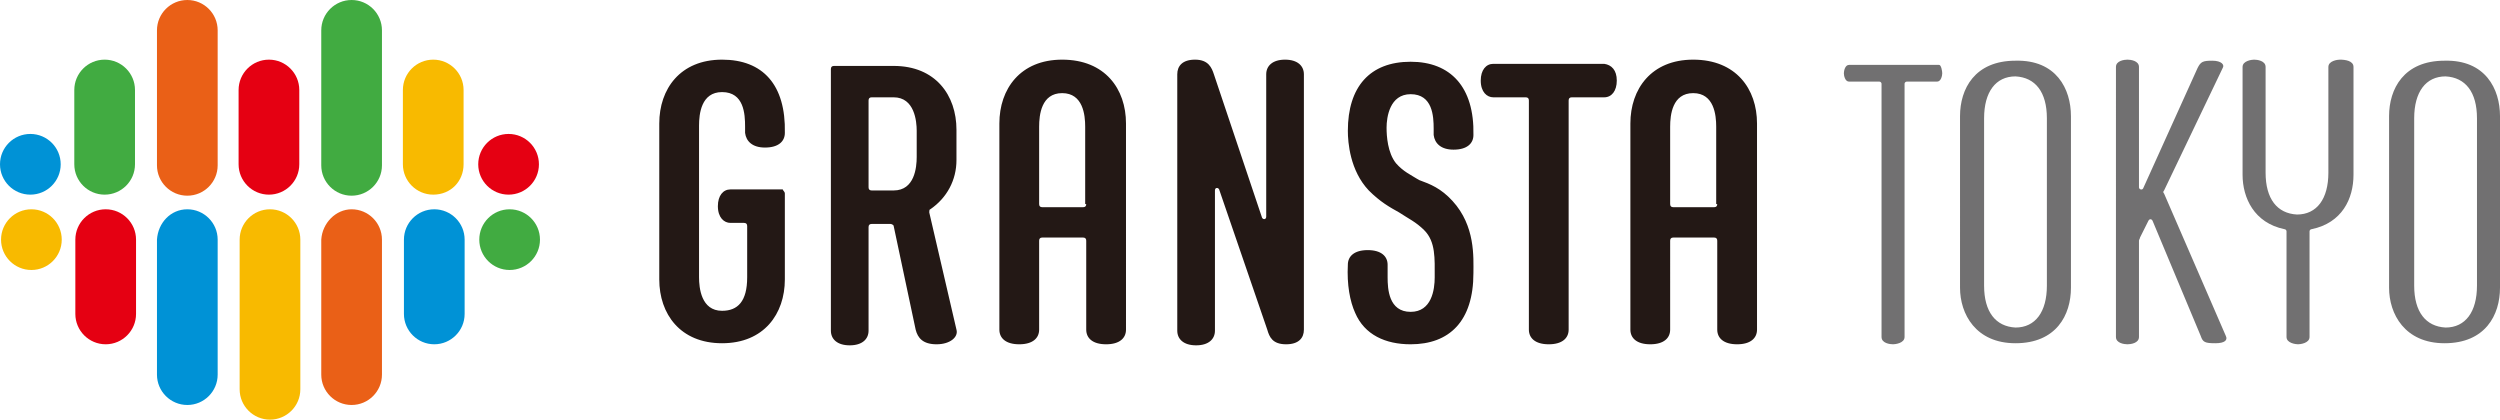 <?xml version="1.0" encoding="utf-8"?>
<!-- Generator: Adobe Illustrator 26.0.1, SVG Export Plug-In . SVG Version: 6.00 Build 0)  -->
<svg version="1.1" id="レイヤー_1" xmlns="http://www.w3.org/2000/svg" xmlns:xlink="http://www.w3.org/1999/xlink" x="0px"
	 y="0px" viewBox="0 0 238.9 40.1" style="enable-background:new 0 0 238.9 40.1;" xml:space="preserve">
<style type="text/css">
	.st0{fill:none;}
	.st1{fill:#41AB41;}
	.st2{fill:#0092D6;}
	.st3{fill:#EA6017;}
	.st4{fill:#F8BA00;}
	.st5{fill:#E50012;}
	.st6{fill:#231815;}
	.st7{fill:#717071;}
</style>
<rect x="-68" y="-42.5" class="st0" width="375" height="125"/>
<rect x="-68" y="-42.5" class="st0" width="375" height="125"/>
<line class="st0" x1="182" y1="82.5" x2="307" y2="-42.5"/>
<line class="st0" x1="119.5" y1="82.5" x2="244.5" y2="-42.5"/>
<line class="st0" x1="57" y1="82.5" x2="182" y2="-42.5"/>
<line class="st0" x1="-5.5" y1="82.5" x2="119.5" y2="-42.5"/>
<line class="st0" x1="-68" y1="82.5" x2="57" y2="-42.5"/>
<line class="st0" x1="307" y1="82.5" x2="182" y2="-42.5"/>
<line class="st0" x1="244.5" y1="82.5" x2="119.5" y2="-42.5"/>
<line class="st0" x1="182" y1="82.5" x2="57" y2="-42.5"/>
<line class="st0" x1="119.5" y1="82.5" x2="-5.5" y2="-42.5"/>
<line class="st0" x1="57" y1="82.5" x2="-68" y2="-42.5"/>
<line class="st0" x1="-68" y1="51.3" x2="307" y2="51.3"/>
<line class="st0" x1="-68" y1="20" x2="307" y2="20"/>
<line class="st0" x1="-68" y1="-11.3" x2="307" y2="-11.3"/>
<line class="st0" x1="244.5" y1="82.5" x2="244.5" y2="-42.5"/>
<line class="st0" x1="228.9" y1="82.5" x2="228.9" y2="-42.5"/>
<line class="st0" x1="213.2" y1="82.5" x2="213.2" y2="-42.5"/>
<line class="st0" x1="197.6" y1="82.5" x2="197.6" y2="-42.5"/>
<line class="st0" x1="182" y1="82.5" x2="182" y2="-42.5"/>
<line class="st0" x1="119.5" y1="82.5" x2="119.5" y2="-42.5"/>
<line class="st0" x1="57" y1="82.5" x2="57" y2="-42.5"/>
<line class="st0" x1="41.4" y1="82.5" x2="41.4" y2="-42.5"/>
<line class="st0" x1="25.8" y1="82.5" x2="25.8" y2="-42.5"/>
<line class="st0" x1="10.1" y1="82.5" x2="10.1" y2="-42.5"/>
<line class="st0" x1="-5.5" y1="82.5" x2="-5.5" y2="-42.5"/>
<g>
	<g>
		<g>
			<ellipse class="st1" cx="48.7" cy="22.9" rx="2.9" ry="2.9"/>
			<path class="st2" d="M38.6,22.9V30c0,1.6,1.3,2.9,2.9,2.9s2.9-1.3,2.9-2.9v-7.1c0-1.6-1.3-2.9-2.9-2.9S38.6,21.3,38.6,22.9z"/>
			<path class="st3" d="M33.6,20c1.6,0,2.9,1.3,2.9,2.9v12.9c0,1.6-1.3,2.9-2.9,2.9s-2.9-1.3-2.9-2.9V22.9
				C30.8,21.3,32.1,20,33.6,20z"/>
			<path class="st4" d="M22.9,22.9v14.3c0,1.6,1.3,2.9,2.9,2.9s2.9-1.3,2.9-2.9V22.9c0-1.6-1.3-2.9-2.9-2.9
				C24.2,20,22.9,21.3,22.9,22.9z"/>
			<path class="st2" d="M17.9,20c1.6,0,2.9,1.3,2.9,2.9v12.9c0,1.6-1.3,2.9-2.9,2.9S15,37.4,15,35.8V22.9C15.1,21.3,16.3,20,17.9,20
				z"/>
			<path class="st5" d="M7.2,22.9V30c0,1.6,1.3,2.9,2.9,2.9S13,31.6,13,30v-7.1c0-1.6-1.3-2.9-2.9-2.9S7.2,21.3,7.2,22.9z"/>
			<ellipse class="st4" cx="3" cy="22.9" rx="2.9" ry="2.9"/>
			<ellipse class="st5" cx="48.6" cy="15.7" rx="2.9" ry="2.9"/>
			<path class="st4" d="M44.3,15.7V8.6c0-1.6-1.3-2.9-2.9-2.9S38.5,7,38.5,8.6v7.1c0,1.6,1.3,2.9,2.9,2.9
				C43.1,18.6,44.3,17.3,44.3,15.7z"/>
			<path class="st1" d="M36.5,2.9v12.9c0,1.6-1.3,2.9-2.9,2.9s-2.9-1.3-2.9-2.9V2.9C30.7,1.3,32,0,33.6,0S36.5,1.3,36.5,2.9z"/>
			<path class="st5" d="M28.6,15.7V8.6c0-1.6-1.3-2.9-2.9-2.9S22.8,7,22.8,8.6v7.1c0,1.6,1.3,2.9,2.9,2.9
				C27.3,18.6,28.6,17.3,28.6,15.7z"/>
			<path class="st3" d="M20.8,2.9v12.9c0,1.6-1.3,2.9-2.9,2.9S15,17.4,15,15.8V2.9C15,1.3,16.3,0,17.9,0S20.8,1.3,20.8,2.9z"/>
			<path class="st1" d="M12.9,15.7V8.6c0-1.6-1.3-2.9-2.9-2.9S7.1,7,7.1,8.6v7.1c0,1.6,1.3,2.9,2.9,2.9
				C11.6,18.6,12.9,17.3,12.9,15.7z"/>
			<ellipse class="st2" cx="2.9" cy="15.7" rx="2.9" ry="2.9"/>
		</g>
		<path class="st6" d="M75,18.5v8.2c0,3.3-2,6.1-6,6.1s-6-2.8-6-6.1V11.8c0-3.3,2-6.1,6-6.1c3.9,0,6.1,2.4,6,7
			c0,0.8-0.6,1.4-1.9,1.4c-1.2,0-1.8-0.6-1.9-1.4c0-0.2,0-0.4,0-0.6c0-1.2-0.1-3.3-2.2-3.3c-2,0-2.2,2.1-2.2,3.2v14.5
			c0,1,0.2,3.2,2.2,3.2c1.5,0,2.4-0.9,2.4-3.2v-4.9c0-0.2-0.1-0.3-0.3-0.3h-1.3c-0.6,0-1.2-0.5-1.2-1.6c0-1,0.5-1.6,1.2-1.6h5
			C74.8,18.2,75,18.3,75,18.5z M88.8,20.3c0-0.1,0-0.3,0.1-0.3c1.6-1.1,2.5-2.8,2.5-4.7v-2.9c0-3.3-2-6.1-6-6.1h-5.7
			c-0.2,0-0.3,0.1-0.3,0.3v25c0,0.8,0.6,1.4,1.8,1.4s1.8-0.6,1.8-1.4v-9.9c0-0.2,0.1-0.3,0.3-0.3h1.8c0.1,0,0.3,0.1,0.3,0.2l2.1,9.9
			c0.2,0.8,0.7,1.4,2,1.4s2.1-0.7,1.9-1.4L88.8,20.3z M87.6,15c0,1-0.2,3.2-2.2,3.2h-2.1c-0.2,0-0.3-0.1-0.3-0.3V9.6
			c0-0.2,0.1-0.3,0.3-0.3h2.1c2,0,2.2,2.3,2.2,3.2V15z M101.5,5.7c-4,0-6,2.8-6,6.1v19.7c0,0.8,0.6,1.4,1.9,1.4
			c1.3,0,1.9-0.6,1.9-1.4V23c0-0.2,0.1-0.3,0.3-0.3h3.9c0.2,0,0.3,0.1,0.3,0.3v8.5c0,0.8,0.6,1.4,1.9,1.4s1.9-0.6,1.9-1.4V11.8
			C107.6,8.5,105.6,5.7,101.5,5.7z M103.8,19.5c0,0.2-0.1,0.3-0.3,0.3h-3.9c-0.2,0-0.3-0.1-0.3-0.3v-7.4c0-1.1,0.2-3.2,2.2-3.2
			s2.2,2.1,2.2,3.2v7.4H103.8z M161.8,5.7c-4,0-6,2.8-6,6.1v19.7c0,0.8,0.6,1.4,1.9,1.4c1.3,0,1.9-0.6,1.9-1.4V23
			c0-0.2,0.1-0.3,0.3-0.3h3.9c0.2,0,0.3,0.1,0.3,0.3v8.5c0,0.8,0.6,1.4,1.9,1.4c1.3,0,1.9-0.6,1.9-1.4V11.8
			C167.9,8.5,165.9,5.7,161.8,5.7z M164.1,19.5c0,0.2-0.1,0.3-0.3,0.3h-3.9c-0.2,0-0.3-0.1-0.3-0.3v-7.4c0-1.1,0.2-3.2,2.2-3.2
			s2.2,2.1,2.2,3.2v7.4H164.1z M124.6,7.1v24.4c0,0.8-0.5,1.4-1.7,1.4c-1.3,0-1.6-0.7-1.8-1.4l-4.6-13.4c-0.1-0.2-0.4-0.2-0.4,0.1
			v13.4c0,0.8-0.6,1.4-1.8,1.4s-1.8-0.6-1.8-1.4V7.1c0-0.8,0.5-1.4,1.7-1.4c1.3,0,1.6,0.8,1.8,1.4l4.6,13.7c0.1,0.2,0.4,0.2,0.4-0.1
			V7.1c0-0.8,0.6-1.4,1.8-1.4C124,5.7,124.6,6.3,124.6,7.1z M154.5,7.7c0,1-0.5,1.6-1.2,1.6h-3.1c-0.2,0-0.3,0.1-0.3,0.3v21.9
			c0,0.8-0.6,1.4-1.9,1.4s-1.9-0.6-1.9-1.4V9.6c0-0.2-0.1-0.3-0.3-0.3h-3.1c-0.6,0-1.2-0.5-1.2-1.6c0-1,0.5-1.6,1.2-1.6h10.6
			C154,6.2,154.5,6.7,154.5,7.7z M138.8,19.2c2.2,2.4,2,5.4,2,6.9c0,4.6-2.3,6.8-6,6.8c-2.4,0-4.4-0.9-5.3-3
			c-0.5-1.1-0.8-2.7-0.7-4.6c0-0.8,0.6-1.4,1.9-1.4s1.9,0.6,1.9,1.4c0,0.3,0,0.8,0,1.2c0,1.1,0.1,3.3,2.2,3.3l0,0
			c2,0,2.3-2.1,2.3-3.3c0-1.8,0.1-3.4-1-4.5c-0.8-0.8-1.5-1.1-2.4-1.7c-0.9-0.5-1.8-1-2.9-2.1c-1.8-1.9-2-4.6-2-5.7
			c0-4.2,2.1-6.6,6-6.6c3.8,0,6.1,2.4,6,7c0,0.8-0.6,1.4-1.9,1.4c-1.2,0-1.8-0.6-1.9-1.4c0-0.2,0-0.4,0-0.6c0-1.2-0.1-3.3-2.2-3.3
			c-2,0-2.3,2.2-2.3,3.2c0,0.8,0.1,2.4,0.9,3.4c0.7,0.8,1.4,1.1,2.2,1.6C136.7,17.6,137.7,18,138.8,19.2z"/>
		<path class="st7" d="M197.9,11.1v16.4c0,2.6-1.4,5.3-5.3,5.3c-3.8,0-5.3-2.8-5.3-5.3V11.1c0-2.6,1.4-5.3,5.3-5.3
			C196.5,5.7,197.9,8.5,197.9,11.1z M195.6,11.3c0-2.5-1.1-3.9-3-4c-1.9,0-3,1.5-3,4v16c0,2.5,1.1,3.9,3,4c1.9,0,3-1.5,3-4V11.3z
			 M212.7,32.1c0.2,0.4-0.1,0.7-1,0.7c-1,0-1.2-0.1-1.4-0.7l0,0l-4.6-11c-0.1-0.2-0.3-0.2-0.4,0l-0.8,1.6c0,0.1-0.1,0.2-0.1,0.3v9.2
			c0,0.6-0.8,0.7-1.1,0.7c-0.3,0-1.1-0.1-1.1-0.7V6.4c0-0.6,0.8-0.7,1.1-0.7c0.3,0,1.1,0.1,1.1,0.7v11.5c0,0.2,0.3,0.3,0.4,0.1
			L210,6.5c0.3-0.6,0.5-0.7,1.4-0.7s1.2,0.4,1,0.7l-5.6,11.7c-0.1,0.1-0.1,0.2,0,0.3L212.7,32.1z M224.9,6.4v10.3
			c0,2.3-1.1,4.6-4,5.2c-0.1,0-0.2,0.1-0.2,0.2v10.1c0,0.6-0.9,0.7-1.1,0.7s-1.1-0.1-1.1-0.7V22.1c0-0.1-0.1-0.2-0.2-0.2
			c-2.9-0.6-4-3-4-5.2V6.4c0-0.6,0.9-0.7,1.1-0.7c0.3,0,1.1,0.1,1.1,0.7v10.1c0,2.5,1.1,3.9,3,4c1.9,0,3-1.5,3-4V6.4
			c0-0.6,0.9-0.7,1.1-0.7C224.1,5.7,224.9,5.8,224.9,6.4z M185.6,7c0,0.2-0.1,0.8-0.5,0.8h-2.9c-0.1,0-0.2,0.1-0.2,0.2v24.2
			c0,0.6-0.9,0.7-1.1,0.7c-0.3,0-1.1-0.1-1.1-0.7V8c0-0.1-0.1-0.2-0.2-0.2h-2.9c-0.4,0-0.5-0.6-0.5-0.8s0.1-0.8,0.5-0.8h8.6
			C185.5,6.2,185.6,6.8,185.6,7z M238.9,11.1v16.4c0,2.6-1.4,5.3-5.3,5.3c-3.8,0-5.3-2.8-5.3-5.3V11.1c0-2.6,1.4-5.3,5.3-5.3
			C237.5,5.7,238.9,8.5,238.9,11.1z M236.7,11.3c0-2.5-1.1-3.9-3-4c-1.9,0-3,1.5-3,4v16c0,2.5,1.1,3.9,3,4c1.9,0,3-1.5,3-4V11.3z"/>
	</g>
</g>
</svg>
